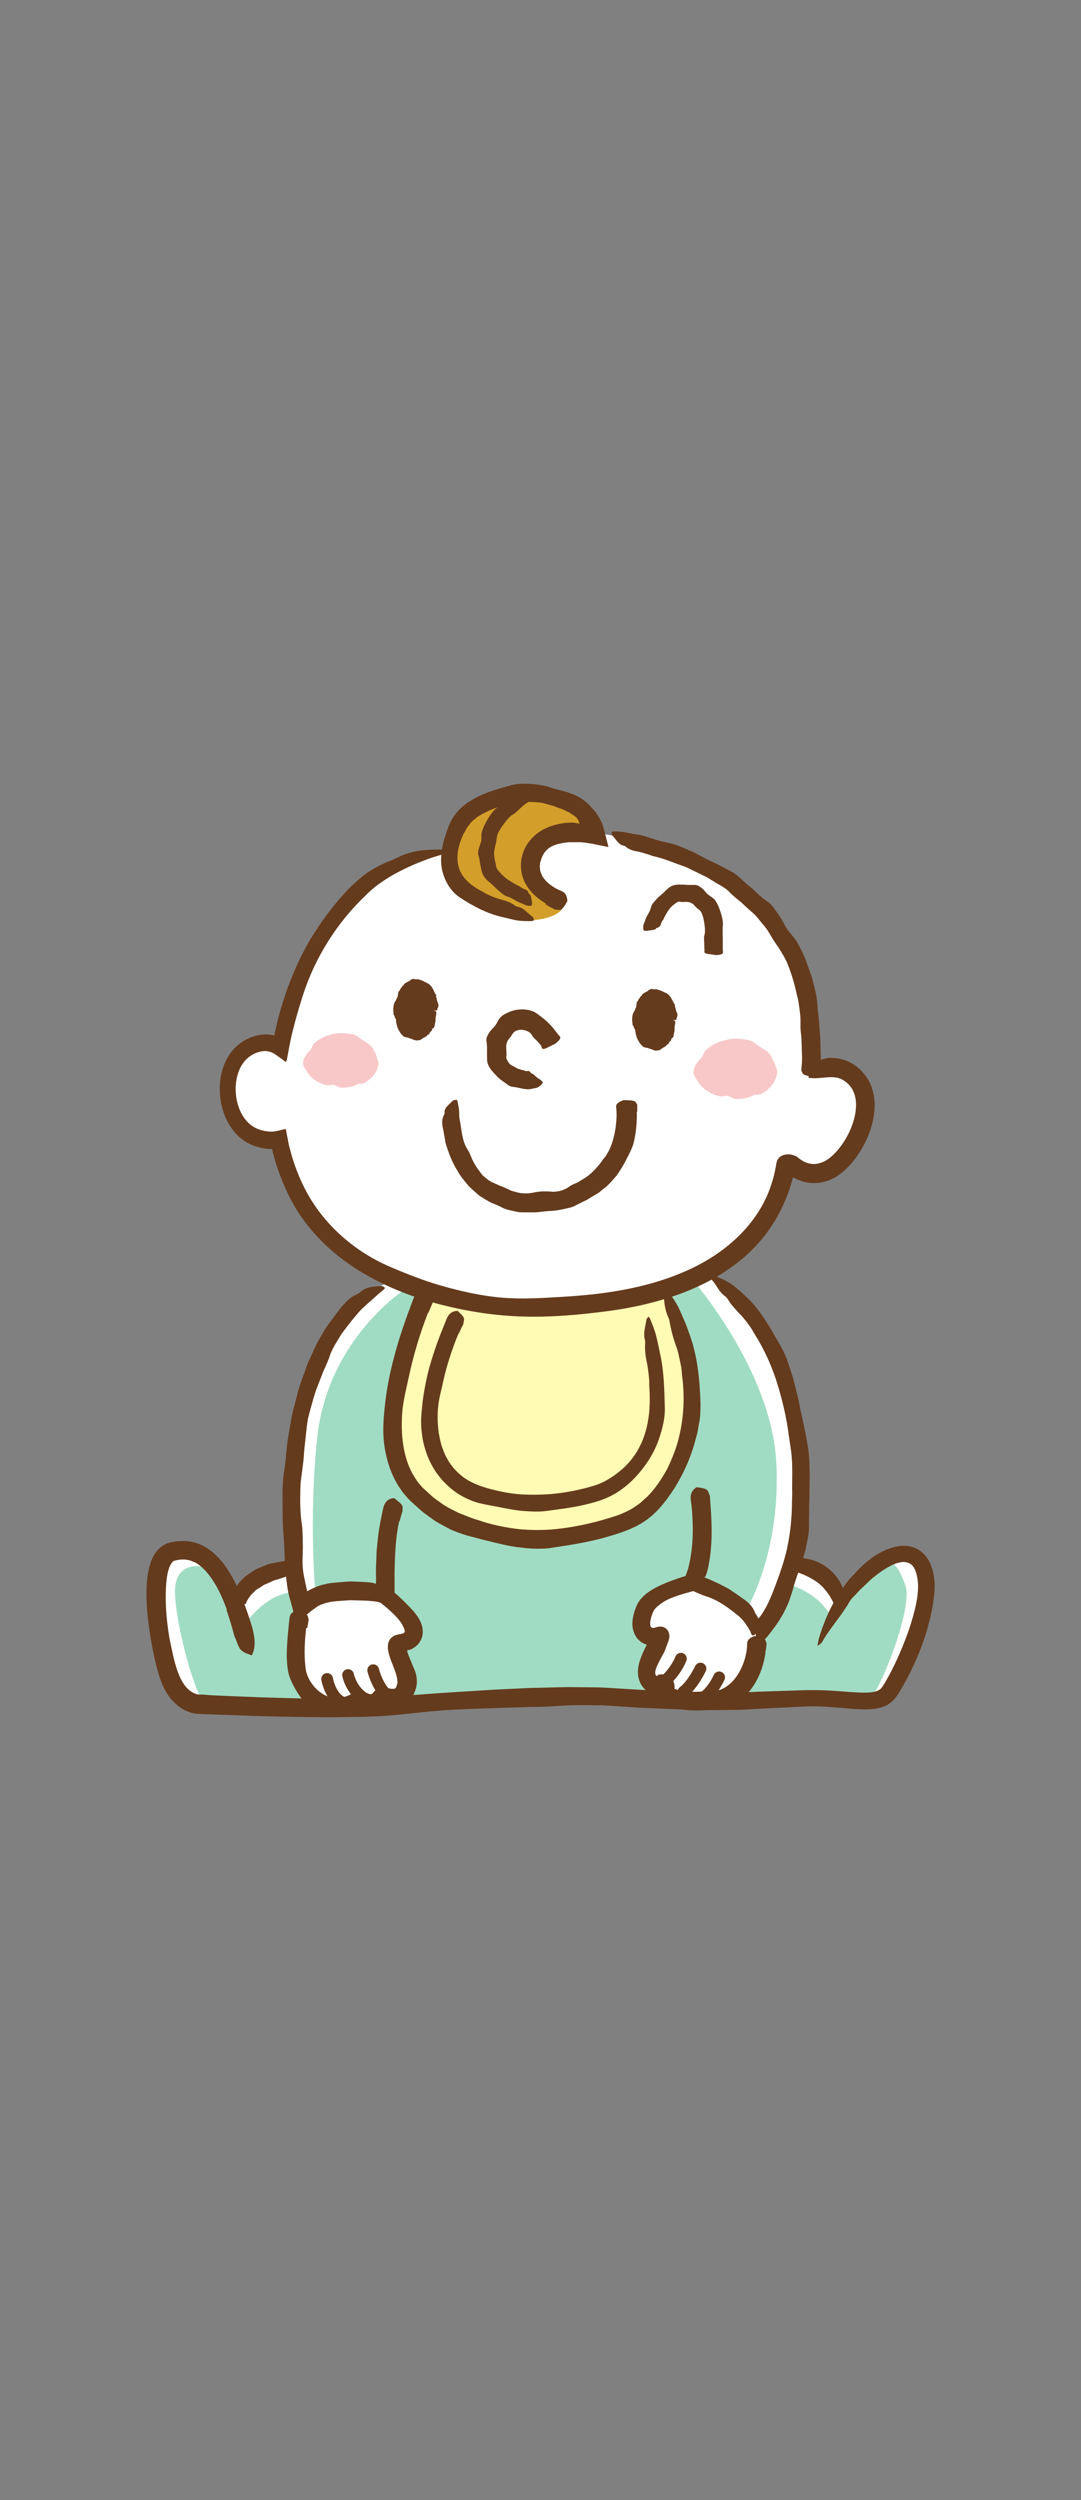 <?xml version="1.0" encoding="UTF-8"?><svg id="_レイアウト" xmlns="http://www.w3.org/2000/svg" width="80" height="185" viewBox="0 0 80 185"><rect x="0" y="0" width="80" height="185" fill="#808080" stroke="none"/><defs><style>.cls-1{fill:#a0dcc3;}.cls-1,.cls-2,.cls-3,.cls-4,.cls-5,.cls-6{stroke-width:0px;}.cls-2{fill:#d39f2a;}.cls-7{fill:none;stroke:#653b1d;stroke-linecap:round;stroke-linejoin:round;stroke-width:.87px;}.cls-3{fill:#fffab4;}.cls-4{fill:#fff;}.cls-5{fill:#653b1d;}.cls-6{fill:#f8c8c8;}</style></defs><path class="cls-4" d="m62.92,79.59c-1.09-.83-2.27-.41-3.02.05.02-8.29-2.91-16.17-14.69-17.83l-1.31-.24s-.14-.58-.35-.79c0,0-.7-1.44-3.25-1.98,0,0-5.51-1.32-6.89,3.16l-.25.95c-3.76.88-6.19,3.19-6.19,3.19,0,0-4.59,3.59-6.04,11.46-.47-.24-1.05-.32-1.76-.03-2.34.99-2.2,5.02-.23,6.29.64.41,1.22.57,1.77.52,1.32,7.69,8.93,12.48,19.31,12.48,9.95,0,17.25-3.58,18.1-10.99l.35.18c.51.49,1.48,1.14,2.75.52,1.9-.92,3.98-5.18,1.69-6.93Z"/><path class="cls-2" d="m43.47,61.27s-.9-3.04-5.6-2.4c-4.7.64-4.71,3.99-4.59,5.22.12,1.23,3.67,3.53,5.09,3.91,1.41.38,4.32-.44,2.96-1.65-1.36-1.21-2.75-1.59-1.97-3.23.78-1.64,3.58-1.29,3.99-1.32.41-.02.12-.52.12-.52Z"/><path class="cls-4" d="m68.68,116.47c-.62-2.59-3.01-1.87-4.81-.15-.69.66-1.25,1.43-1.7,2.19-.84-2.81-3.64-2.74-3.64-2.74l.28-.89c.47-1.97.73-4.48.45-7.56-1.01-11.09-6.78-12.72-6.78-12.72l-24.1.45s-7.99,3.82-6.64,21.01h-.55c-3.37.57-3.56,2.54-3.56,2.54l-.08.26c-1.27-3.44-2.89-4.68-4.83-4.16-2.23.6-.93,7.23-.09,9.4.7,1.81,2,1.88,2,1.88,0,0,8.84.37,13.65.18,4.81-.18,11.34-1.11,18.86-.4,0,0,6.35.34,12.02.06,3.35-.16,5.73.79,6.72-.46.75-.96,3.42-6.32,2.8-8.9Z"/><path class="cls-1" d="m30.05,95.35s-5.8,3.65-6.58,11.07c-.64,6.12-.12,11.61-.12,11.61,0,0-2.57-1.32-5.14,2.03,0,0-1.26-2.39-2.03-3.41-.78-1.02-3.23-1.32-3.23,1.08s1.56,8.08,2.27,8.32c.72.24,9.51.48,12.62.24,3.11-.24,8.85-.6,12.56-.72,3.71-.12,9.45.18,12.68.18s5.62-.24,7.06-.12c1.44.12,3.53.42,4.25,0,.72-.42,3.17-6.64,2.63-8.26-.54-1.62-1.2-2.21-1.85-1.62-.66.6-2.63,1.56-3.65,3.89,0,0-.84-1.8-3.35-2.45l-1.85,3.53-1.14-1.5s2.63-4.19,2.27-11.01c-.36-6.82-6.16-13.46-6.16-13.46,0,0-4.37,2.15-10.83,1.97-6.46-.18-10.41-1.38-10.41-1.38Z"/><path class="cls-3" d="m48.95,95.36c4.89,7.69,1.6,15.02-1.8,16.87-3.86,2.1-11.71,2.8-16.28-1.82-4.43-4.48.62-14.96.62-14.96,0,0,2.84,1.34,8.76,1.34s8.7-1.42,8.7-1.42Z"/><path class="cls-5" d="m47.13,82.25c.01.8-.05,1.61-.26,2.41-.13.39-.31.75-.51,1.11-.19.42-.46.82-.72,1.21-.3.34-.57.69-.94.96-.18.13-.33.3-.53.4l-.57.34c-.22.16-.47.24-.71.37-.24.11-.48.27-.74.32-.48.11-.98.23-1.46.24-.45.02-.9.12-1.37.1-.19,0-.37,0-.56,0-.19,0-.37,0-.56-.05-.37-.09-.75-.14-1.09-.33-.23-.12-.46-.22-.7-.31-.24-.1-.45-.25-.68-.38l-.29-.19-.26-.23c-.17-.15-.34-.3-.5-.46-.28-.35-.59-.69-.8-1.08-.43-.68-.7-1.41-.92-2.15-.02-.07-.01-.15-.03-.23-.06-.27-.09-.54-.15-.81-.08-.34-.1-.69.1-1.04.03-.05.03-.1.02-.15-.03-.33.37-.6.61-.85.04-.04.18-.05.27-.08.03.04.07.08.08.13.03.2.09.41.11.62.02.26,0,.53.06.79.14.7.15,1.45.53,2.08.24.35.33.76.55,1.11.1.2.24.38.37.56.07.09.13.18.2.27.08.08.16.15.25.22.18.15.36.29.58.37.1.05.21.1.31.14.1.05.2.1.31.13.34.12.63.33,1,.4.45.15.96.15,1.44.04.27-.06.56-.08.85-.07.17,0,.35.01.53.03.17-.01.34-.03.51-.07.16-.04.31-.11.46-.18.14-.08.27-.19.41-.26.14-.07.29-.13.43-.19l.39-.24c.53-.3.94-.75,1.32-1.23.09-.15.2-.28.32-.42.1-.15.19-.31.28-.47.19-.39.32-.82.41-1.26.09-.4.13-.81.15-1.23,0-.23,0-.47-.03-.69-.03-.19.05-.34.43-.5.04-.02.09-.04.13-.04.26,0,.55,0,.76.06.14.04.17.18.24.27,0,0,0,.02,0,.03,0,.17,0,.34,0,.5h-.02Z"/><path class="cls-5" d="m59.35,78.67c.02-.41-.01-.81-.02-1.22l-.02-.61-.06-.61c-.03-.4.02-.81-.04-1.21-.06-.46-.1-.93-.23-1.37-.18-.86-.43-1.71-.78-2.52-.12-.24-.25-.47-.39-.7l-.21-.34c-.08-.11-.16-.22-.23-.33-.29-.41-.49-.88-.82-1.25-.3-.35-.56-.74-.92-1.03-.28-.24-.54-.49-.81-.74-.29-.22-.57-.46-.83-.72-.33-.37-.81-.55-1.21-.82-.18-.11-.36-.23-.55-.33l-.58-.28-.58-.28c-.19-.1-.38-.19-.59-.25-.73-.26-1.43-.56-2.19-.72-.07-.02-.14-.06-.21-.08-.27-.08-.53-.17-.8-.23-.35-.06-.7-.13-1-.4-.04-.04-.1-.05-.15-.06-.34-.05-.54-.46-.81-.74-.04-.04-.05-.17-.07-.26.06-.02.11-.05.17-.05.25,0,.5.01.75.05.32.05.63.14.95.18.44.04.85.22,1.27.34.42.14.84.23,1.28.33.51.11.97.36,1.45.55.52.23,1,.54,1.52.77.54.25,1.08.53,1.6.82.42.25.74.63,1.11.93l.37.3c.11.11.23.22.34.33.23.21.48.42.75.6.32.21.5.55.73.85.13.18.25.38.37.57.1.2.21.41.33.59.23.37.59.66.79,1.06.22.39.42.79.58,1.2l.45,1.25c.12.42.22.85.32,1.28.11.48.1.98.17,1.46.08.57.09,1.15.15,1.73.01.52.03,1.04.04,1.56,0,.29-.02.58,0,.87.01.24-.09.44-.45.55-.04.01-.09.03-.12.02-.23-.06-.5-.11-.68-.2-.12-.06-.13-.2-.19-.3,0,0,0-.02,0-.03l.04-.5h.02Z"/><path class="cls-5" d="m63.81,79.32c.36.37.62.84.76,1.32.14.48.18.97.15,1.43-.06.93-.34,1.77-.73,2.54-.4.77-.9,1.49-1.6,2.09-.35.3-.8.58-1.29.72-.49.15-1.06.17-1.57.04-.51-.13-.95-.38-1.31-.68l-.03-.03h-.02s0-.02,0-.02h0c.1-.06-.22.12.21-.12h0s0,0,0,0c0,.02-.02.03-.02.05-.01.03-.02.06-.02.06,0,0,0-.03,0-.12,0-.08-.02-.21-.08-.32-.02-.05-.06-.09-.08-.1h0s0,0,0,0h0c.3.04-.68-.1.68.1h0s0,.01,0,.01v.04s-.04.15-.04.15c-.02.1-.04.2-.06.3-.17.8-.43,1.58-.77,2.32-.76,1.73-1.99,3.24-3.46,4.37-1.4,1.08-2.98,1.86-4.62,2.42-1.64.56-3.32.92-5.02,1.14-2.06.27-4.13.45-6.21.39-1.97-.06-3.93-.35-5.85-.83-1.78-.44-3.52-1.07-5.17-1.94-2.6-1.36-4.95-3.45-6.28-6.17-.33-.66-.61-1.35-.85-2.05-.12-.35-.22-.71-.31-1.06l-.07-.26v-.04s-.02-.05-.04-.06c-.02,0-.03,0-.05.01-.02,0,0,0-.2,0-.3-.02-.59-.09-.87-.17-.47-.14-.97-.41-1.35-.78-.38-.36-.67-.79-.88-1.23-.42-.89-.56-1.86-.47-2.83.11-.95.48-1.98,1.33-2.69.42-.35.91-.59,1.45-.71.27-.06.57-.08.87-.05.07.01.15.02.22.03l.12.03h.01s.02.01.02.01c0,.01,0-.01,0-.02,0-.01,0,0,0-.05l.08-.36.12-.53c.17-.71.38-1.41.62-2.11.47-1.39,1.07-2.73,1.81-4.01.15-.26.33-.51.49-.77.6-.93,1.28-1.81,2.03-2.64.25-.28.51-.55.8-.8h0s0,0,0,0c.8-.77,1.69-1.29,2.64-1.65.18-.07.37-.16.55-.25,1.23-.61,2.37-.57,3.49-.58.18,0,.29.11.42.17-.18.06-.35.13-.54.18-.86.22-1.69.54-2.49.9-1.03.47-2.03,1.03-2.87,1.77-.12.11-.24.21-.35.33l-.03.03-.03.03c-2.08,1.97-3.72,4.55-4.62,7.34-.23.72-.45,1.45-.64,2.18l-.14.55-.07.28-.07.33c-.06.27-.12.57-.17.87l-.08.44-.04.22s-.05.05-.08.1c-.23-.18-.5-.37-.74-.54-.12-.08-.24-.15-.36-.19l-.04-.02h-.05s-.04-.02-.04-.02c-.03,0-.06-.01-.09-.02-.37-.06-.81.06-1.17.27-.36.21-.66.54-.86.94-.4.8-.45,1.8-.2,2.69.19.68.57,1.3,1.11,1.65.25.17.58.29.9.35.17.03.31.05.5.05.28,0,.69-.13,1.03-.2.05.06.06.21.08.32l.07.35.07.36c.02.11.05.26.07.31.07.27.14.54.22.8.48,1.56,1.21,3.05,2.25,4.32,1.35,1.67,3.14,2.98,5.14,3.81,1.14.48,2.32.95,3.54,1.3,1.48.43,3.01.78,4.56.91,1.5.13,3,.03,4.5-.06,1.52-.09,3.03-.24,4.52-.52,2.93-.55,5.82-1.6,8.01-3.51,1.21-1.05,2.21-2.36,2.78-3.88.17-.45.31-.92.41-1.39l.07-.36.03-.18v-.04c0,.06.05-.25.13-.32.17-.22.3-.25.4-.29.36-.1.56-.05.82.04.03.01.06.03.09.04l.05.02h.02s.09.08.09.08l.06.05.12.09c.34.24.7.36,1.07.34.37-.02.74-.17,1.08-.43.62-.49,1.14-1.22,1.5-1.99.35-.77.55-1.63.44-2.39-.07-.42-.24-.8-.52-1.08-.29-.29-.65-.49-1.02-.52-.61-.06-1.2.12-1.78.05-.06,0-.16,0-.16-.04.02-.29-.02-.58.23-.91.16-.22.75-.46,1.26-.54.05,0,.11,0,.16,0,.44,0,.89.09,1.29.27.4.19.74.44,1.03.75h-.01Z"/><path class="cls-6" d="m57.42,79.08c0-.07,0-.14-.03-.21-.02-.07-.04-.13-.06-.2-.03-.06-.06-.12-.09-.18-.03-.06-.07-.11-.1-.17-.04-.07-.05-.15-.09-.21-.16-.22-.37-.38-.59-.51-.21-.13-.42-.26-.62-.42-.04-.03-.09-.06-.13-.09-.05-.02-.09-.05-.14-.07-.1-.04-.19-.06-.29-.08-.1-.02-.2-.03-.3-.04l-.3-.03c-.46-.05-.91.05-1.34.19-.4.14-.79.35-1.1.64-.14.13-.19.37-.28.5-.1.15-.24.26-.35.41-.08.11-.15.23-.21.37-.05.14-.08.29-.07.44.02.2.16.35.25.5.17.31.42.58.71.78.31.21.65.36,1,.43.05,0,.09.01.14,0,.05,0,.09-.01.14-.02.09-.01.18-.03.27-.02.09.02.19.07.28.12.1.05.2.1.3.11.06,0,.12.01.18.01.06,0,.12,0,.18-.01.11,0,.23-.04.35-.06.07,0,.14-.03.21-.05.07-.02.14-.04.21-.06.1-.04.19-.12.3-.14.13-.02.31.01.44-.04.31-.15.59-.37.83-.67.18-.22.32-.5.38-.81.03-.12.01-.25,0-.39l-.1-.07Z"/><path class="cls-6" d="m27.91,78.42c0-.06,0-.13-.02-.18-.02-.06-.03-.12-.05-.18-.03-.06-.05-.11-.08-.16-.02-.05-.06-.1-.09-.15-.03-.06-.04-.14-.08-.19-.15-.19-.34-.34-.53-.46-.19-.12-.38-.23-.56-.38-.04-.03-.08-.06-.12-.08-.04-.02-.08-.04-.13-.06-.09-.04-.17-.06-.26-.07-.09-.02-.18-.03-.27-.03l-.27-.02c-.41-.04-.82.04-1.21.17-.36.12-.71.32-.99.58-.13.12-.17.33-.26.45-.09.14-.22.23-.31.37-.07.1-.14.21-.19.33-.05.12-.07.26-.06.4.02.18.15.32.23.45.16.28.38.53.64.71.28.19.58.32.91.39.04,0,.08,0,.12,0,.04,0,.08-.01.13-.02.08-.01.17-.03.24-.01.08.02.17.06.26.1.09.04.18.09.27.1.05,0,.11,0,.16.01.05,0,.1,0,.16-.01.1,0,.21-.03.31-.05.06,0,.13-.03.19-.04.06-.02.13-.03.19-.06.09-.04.17-.11.27-.13.12-.02.28.01.4-.04.28-.13.53-.34.74-.6.16-.2.29-.45.34-.73.02-.11.01-.22,0-.35l-.09-.06Z"/><path class="cls-5" d="m40.08,77.42c-.18-.24-.39-.45-.58-.63-.09-.09-.14-.24-.24-.33-.11-.11-.23-.16-.35-.2-.23-.08-.48-.09-.75.03-.08.04-.15.1-.2.18-.06.07-.1.14-.14.21-.09.12-.2.22-.27.37-.06.13-.09.28-.09.43,0,.25.05.47.01.7-.03.16.09.29.14.4.06.09.12.17.16.19,0,0,.08.05.15.09l.2.11c.06.03.11.07.17.1l.17.05c.11.04.22.08.32.08.02,0,.03.03.05.03.07.03.14.04.2.02.09-.01.14-.02.3.18.02.03.04.02.05.02.07-.04.31.3.57.42.04.02.14.12.21.18,0,.04,0,.1-.03.13-.09.11-.19.21-.31.27-.16.09-.34.07-.5.13-.46.09-.89-.11-1.31-.15-.13,0-.25-.05-.37-.11-.1-.07-.19-.15-.3-.22-.11-.07-.22-.16-.32-.23-.1-.09-.25-.22-.34-.33-.23-.24-.46-.49-.57-.79-.09-.24-.06-.5-.07-.74,0-.32.02-.62-.04-.98-.04-.21.08-.4.17-.57.13-.22.33-.38.48-.57.14-.18.22-.46.41-.63.18-.19.42-.28.65-.39.48-.2,1.09-.24,1.6-.08.29.08.51.28.72.43.25.19.47.38.66.58.18.18.33.38.48.57.08.11.16.22.26.32.08.08.05.22-.26.48-.03.03-.08.06-.11.08-.24.11-.49.25-.68.33-.12.06-.16.02-.24.03,0,0,0,0,0,0l-.08-.16h.01Z"/><path class="cls-5" d="m52.13,70.3c0-.3-.02-.6-.03-.9,0-.15.07-.3.07-.45.01-.17-.01-.34-.03-.51-.04-.32-.1-.63-.23-.91-.04-.08-.11-.15-.17-.21-.07-.05-.14-.1-.2-.16-.05-.06-.11-.1-.15-.16-.05-.06-.1-.11-.16-.14-.06-.03-.11-.06-.17-.09-.06,0-.12-.02-.19-.03-.21-.01-.4.03-.58-.02-.13,0-.23.07-.33.15-.18.12-.36.29-.51.52-.14.2-.26.43-.37.67,0,.02-.04.04-.05.06-.05.08-.1.17-.12.26-.03.12-.09.23-.32.29-.03,0-.04.03-.04.04-.03.12-.4.11-.64.17-.04,0-.16,0-.24-.01-.02-.03-.05-.06-.06-.08,0-.11-.02-.22,0-.32.03-.13.1-.24.14-.37.09-.35.36-.61.43-.98.05-.22.22-.37.37-.54.07-.1.16-.18.26-.26.09-.08.18-.17.28-.25.19-.18.39-.41.67-.53.11-.04.23-.07.35-.08.12,0,.24,0,.35,0,.15-.02.29.03.45.02.15,0,.3.01.47,0,.1,0,.19.02.28.05.08.05.16.11.24.16.2.13.31.34.47.48.16.13.35.23.51.39.13.16.22.35.3.53.15.36.26.73.31,1.09.03.2-.01.41-.01.61,0,.25,0,.47.01.7,0,.21,0,.42,0,.62,0,.12,0,.23.02.35.01.1-.08.18-.43.21-.04,0-.09,0-.12,0-.23-.04-.48-.06-.66-.1-.12-.03-.13-.07-.18-.11,0,0,0,0,0-.01l.03-.18h.02Z"/><path class="cls-5" d="m40.38,66.85c-.53-.32-1.07-.74-1.44-1.38-.39-.63-.48-1.46-.3-2.13.16-.67.59-1.27,1.13-1.68.63-.47,1.35-.68,2.03-.76.15-.02.3-.02.45-.03.1,0,.09,0,.12,0h.07c.09.02.19.03.29.05l.09.02s.08.03.06,0c0-.05-.02-.1-.04-.15-.05-.1-.1-.2-.18-.29-.02-.02-.05-.05-.08-.07-.03-.03-.03-.03-.11-.08-.13-.08-.25-.18-.39-.25l-.42-.2c-.14-.06-.3-.11-.45-.16-.27-.13-.57-.18-.86-.27-.25-.09-.58-.1-.88-.12-.58-.03-1.16.02-1.72.13-.88.19-1.69.51-2.39.95-.21.17-.45.33-.6.56-.08.11-.18.21-.24.33-.06.12-.13.24-.2.36-.21.43-.38.91-.44,1.38-.06.47-.02.91.13,1.3.27.7.95,1.25,1.76,1.65.08.04.15.1.23.14.3.14.61.28.94.37.42.11.83.23,1.22.52.05.04.12.05.18.06.42.07.7.48,1.07.74.06.04.08.17.12.26-.07.02-.14.06-.21.06-.33,0-.65,0-.97-.04-.41-.06-.81-.18-1.22-.27-1.11-.26-2.13-.8-3.13-1.46-.59-.4-1.02-1.07-1.22-1.78-.24-.79-.13-1.61.05-2.34.22-.75.45-1.58,1.03-2.21.2-.27.49-.46.74-.67.29-.16.56-.36.86-.48.77-.38,1.58-.58,2.39-.81.47-.13.97-.12,1.45-.09.3.02.59.06.89.12.07.02.15.03.25.05l.22.07c.15.05.29.09.44.13.56.15,1.15.28,1.7.58.14.06.27.17.4.26l.2.15c.07.05.18.18.26.26.18.19.38.38.5.59l.2.31.16.31c.08.18.11.31.16.47l.13.49.22.88-1.18-.24c-.35-.05-.72-.13-1.02-.12h-.45s-.2,0-.2,0c-.14,0-.26.03-.39.04-.49.07-.94.19-1.26.47-.2.16-.33.39-.44.64-.05.12-.07.26-.12.39,0,.13-.04.26-.01.38,0,.23.1.44.21.65.14.2.31.4.53.56.24.19.52.35.82.47.25.1.41.25.46.64,0,.04.02.1,0,.13-.12.21-.24.45-.42.59-.12.09-.31.03-.47.03-.02,0-.03-.01-.04-.02-.23-.11-.45-.23-.67-.37h0Z"/><path class="cls-5" d="m38.88,59.49c-.25.19-.48.42-.71.63-.11.11-.28.17-.39.28-.14.12-.26.26-.37.41-.22.27-.42.56-.57.88-.08.2-.09.42-.12.63-.05.19-.1.38-.13.57-.04.18-.02.37,0,.55.03.29.11.45.13.69.02.08.06.15.1.22.05.07.12.12.16.19.19.22.42.43.7.61.24.16.5.31.78.44.03.01.05.04.07.06.09.06.19.12.29.15.14.04.26.11.32.33,0,.03.03.04.05.04.13.04.12.37.19.6,0,.03-.01.14-.02.22-.03.01-.06.04-.09.04-.11,0-.23,0-.33-.04-.13-.04-.25-.12-.38-.16-.36-.12-.64-.39-1.02-.49-.22-.06-.39-.23-.56-.37-.2-.15-.36-.34-.55-.51-.2-.17-.44-.35-.61-.59-.06-.1-.11-.21-.15-.32-.04-.11-.05-.24-.08-.35-.08-.3-.09-.64-.18-.9-.05-.17-.03-.33.02-.49.05-.2.14-.38.18-.58.04-.18-.01-.4.03-.6.05-.19.12-.38.21-.56.17-.35.37-.7.62-1,.13-.17.32-.3.47-.45.19-.17.36-.35.55-.52.17-.15.34-.3.52-.44.1-.08.2-.16.29-.25.08-.07.2-.06.42.16.02.02.05.06.07.08.09.18.2.38.27.53.04.1,0,.13,0,.2,0,0,0,0,0,0-.05.03-.11.06-.17.1h0Z"/><path class="cls-5" d="m31.67,97.15c-.6,1.55-1.08,3.15-1.42,4.76-.17.79-.37,1.58-.46,2.38-.09.92-.08,1.85.07,2.74.14.85.41,1.66.87,2.35l.17.26.2.24c.12.16.29.31.45.45l.48.44c.17.14.35.26.53.39.42.33.91.55,1.38.79.5.19.98.41,1.5.55.95.33,1.94.53,2.95.65.94.09,1.88.09,2.82-.01,1.49-.16,2.94-.5,4.34-.96.46-.15.91-.36,1.31-.6.18-.13.37-.24.55-.39.17-.16.34-.3.51-.46.57-.58,1.04-1.28,1.45-2.02.36-.76.69-1.54.88-2.37.36-1.47.43-3.01.23-4.52-.02-.15-.02-.3-.04-.45-.02-.27-.1-.54-.15-.81-.06-.27-.11-.54-.2-.8-.25-.66-.43-1.33-.55-2.03-.01-.1-.06-.2-.1-.29-.14-.32-.21-.62-.26-.94-.04-.32-.06-.64-.11-.97-.02-.1.07-.21.1-.32.08.08.16.15.22.24.28.42.58.83.82,1.29.14.3.27.6.4.9l.19.45.16.46c.65,1.67.82,3.47.88,5.26,0,.52,0,1.06-.12,1.58-.05.26-.08.53-.15.78l-.21.77c-.33,1.11-.82,2.17-1.44,3.17-.66,1.02-1.44,2.05-2.59,2.69-.87.49-1.82.76-2.75,1.02-1.23.33-2.47.52-3.74.71-.36.07-.74.07-1.11.07-.37,0-.75-.03-1.12-.08-.91-.08-1.8-.33-2.68-.54-.43-.1-.85-.23-1.28-.33-.43-.13-.85-.28-1.26-.45-.4-.21-.81-.42-1.2-.66-.37-.27-.76-.52-1.1-.83l-.51-.46c-.17-.15-.34-.31-.5-.5l-.24-.28-.21-.3c-.15-.2-.26-.41-.38-.62-.45-.86-.7-1.78-.82-2.69-.13-1.02-.04-2.02.07-3,.13-1.17.36-2.31.66-3.42.26-1.01.58-2,.93-2.98.2-.55.4-1.09.61-1.64.17-.45.41-.78.85-.87.05,0,.11-.03.14,0,.17.19.39.35.49.58.07.15-.03.41-.05.61,0,.02-.01.04-.02.06-.14.31-.28.63-.41.95h-.02Z"/><path class="cls-5" d="m33.92,98.7c-.47,1.15-.86,2.33-1.12,3.52-.12.59-.3,1.17-.36,1.77-.09.69-.06,1.37.03,2.05.06.31.12.63.21.93.11.29.2.6.36.87.28.56.7,1.04,1.2,1.43.61.47,1.36.73,2.12.93.72.19,1.46.33,2.22.38.7.04,1.45.03,2.14-.02,1.11-.09,2.19-.31,3.23-.62.69-.21,1.31-.59,1.86-1.03.97-.76,1.64-1.81,1.97-3,.31-1.06.35-2.22.27-3.36-.01-.11,0-.23,0-.34-.03-.41-.08-.83-.15-1.25-.12-.53-.2-1.05-.15-1.6,0-.08-.01-.16-.03-.23-.13-.51.05-.98.12-1.49.01-.08.11-.15.16-.22.04.07.1.13.13.21.14.35.28.7.39,1.07.12.47.23.95.32,1.43.3,1.3.32,2.63.36,3.98.03.8-.17,1.6-.43,2.36-.28.84-.74,1.62-1.3,2.32-.58.73-1.29,1.38-2.12,1.83-.66.36-1.39.57-2.1.73-.94.22-1.89.33-2.84.46-.54.07-1.09.04-1.65,0-.68-.05-1.36-.2-2.03-.33-.65-.13-1.34-.21-1.98-.5-.65-.27-1.27-.68-1.78-1.21-.27-.24-.48-.54-.7-.83-.2-.3-.38-.62-.53-.95-.28-.66-.47-1.35-.53-2.04-.11-.77,0-1.53.07-2.27.12-.88.29-1.75.52-2.59.22-.76.47-1.51.75-2.24.16-.41.33-.81.49-1.23.13-.33.35-.58.72-.61.04,0,.1-.01.12,0,.15.16.35.31.44.5.06.12-.02.31-.03.47,0,.01-.01.03-.02.04-.12.23-.22.46-.33.69h-.01Z"/><path class="cls-5" d="m32.02,74.81c-.06.89-.67,1.77-1.35,1.73-.68-.04-1.18-1-1.12-1.89.06-.89.66-1.77,1.35-1.73.68.04,1.18,1,1.12,1.89Z"/><path class="cls-5" d="m32.09,74.82c-.1-.02-.21-.04-.3-.06-.14-.03-.17-.05-.14-.08.02-.02.05-.04.06-.06.03-.07.03-.13,0-.2,0-.01-.02-.02-.03-.03-.01-.01-.04-.02-.03-.04.08-.13.02-.23,0-.34,0-.08-.08-.14-.11-.21-.02-.04.03-.11,0-.14-.14-.09-.17-.24-.28-.34-.03-.04-.06-.05-.1-.08-.03-.02-.06-.05-.11-.03-.04.02-.05-.02-.08-.05-.03-.02-.06-.04-.09-.05-.03,0-.07.01-.1.04-.05.03-.1.03-.16.02-.03,0-.04.04-.06.04-.07,0-.14.05-.19.11-.05.07-.12.14-.16.22-.03.06-.06.11-.08.17-.03.07-.03.15-.04.23,0,.03-.03.05-.05.07-.03.03-.05.06-.04.11.02.05-.03.08-.06.11,0,0-.03,0-.02.01.09.09-.08.12-.1.19-.01.04-.09.09-.06.14.03.04.01.08.02.12,0,.03,0,.05-.05.08-.05.03-.05.06,0,.09.04.03.03.06.04.08,0,.03.04.06.06.08,0,0,.02.02.02.03.03.09.03.19.08.27.01.03.07.05.06.09-.01.04-.04.08-.02.11.01.02.02.04.04.05.05.04.08.08.01.19-.01.02,0,.02,0,.03,0,.03,0,.08,0,.11,0,.01,0,.02.02.03.07,0,.06.06.07.12.01.06.07.1.12.11.07.03.14.04.2.07.03.01.06.03.08.05.03,0,.06.02.09.03.04.01.09.06.14.04.02,0,.05-.04.07-.05.03-.02.07.04.11.04.06,0,.14-.02.17-.08.03-.09.09-.13.14-.18.04-.04.11-.06.12-.12.02-.12.13-.18.17-.29.03-.08.06-.17.08-.26,0-.05-.02-.11-.05-.16,0,0,0-.02,0-.03.02-.04-.02-.11-.04-.16-.01-.06-.02-.11,0-.16.01-.03.08-.05.2-.07.09-.01.18-.03.26-.05.26.02.26.02.29.06.05.08.04.15.02.22-.02.04,0,.09-.02.14-.04.11-.02.24-.03.36h0c-.02.1-.04.19-.06.29,0,.05-.01.11-.04.15-.01.03-.04.06-.06.08-.03.02-.09.02-.09.07.01.14-.13.18-.18.28-.04.06-.03.15-.15.13-.07.16-.23.18-.37.28-.06.05-.13.09-.2.12-.07.02-.16.03-.24.03-.12,0-.24-.05-.34-.1-.1-.04-.2-.06-.29-.1-.08-.03-.19-.03-.28-.06-.08-.04-.13-.1-.19-.16-.15-.15-.22-.33-.31-.5-.06-.17-.1-.35-.12-.52,0-.07.01-.14-.05-.19-.08-.08-.01-.18-.13-.26,0,0,0-.01,0-.02-.03-.26-.05-.53.03-.79.03-.13.14-.24.18-.36.02-.07.07-.13.09-.21.03-.1.02-.22.06-.33,0,0,0-.01.01-.02.1-.07.11-.19.19-.27.06-.05.05-.16.16-.16.02-.11.11-.17.19-.22.09-.05.17-.09.27-.14.04-.02.06-.08.1-.09.08-.01.15-.09.24-.05.12.06.22,0,.33.03.12.04.25.07.35.13.1.06.21.11.32.16.33.18.44.53.57.8.02.03.06.06.07.09,0,.02-.03.06-.02.09.05.14.06.29.12.44.07.14.09.3-.02.45-.02.03,0,.05,0,.08.02.05-.02.06-.3.07Z"/><path class="cls-5" d="m49.67,75.51c-.03.89-.62,1.79-1.3,1.76-.68-.02-1.21-.96-1.17-1.85.03-.89.62-1.79,1.3-1.76.68.02,1.21.96,1.17,1.85Z"/><path class="cls-5" d="m49.74,75.51c-.1-.02-.21-.04-.3-.05-.14-.02-.17-.05-.14-.07.02-.02.05-.04.06-.06.03-.07.03-.14,0-.2,0-.01-.02-.02-.03-.03-.01-.01-.04-.02-.03-.03.08-.13,0-.23-.01-.34-.01-.08-.08-.14-.12-.21-.02-.04.03-.11,0-.14-.14-.09-.18-.24-.29-.33-.03-.03-.06-.05-.1-.08-.03-.02-.06-.05-.11-.03-.04.02-.05-.02-.08-.04-.03-.02-.06-.04-.09-.05-.03,0-.07.01-.1.04-.05.03-.1.03-.16.02-.03,0-.04.04-.06.04-.07,0-.14.05-.18.12-.05.07-.12.14-.15.22-.02.06-.05.12-.07.18-.02.07-.03.15-.03.23,0,.03-.03.05-.05.07-.03.03-.05.06-.04.11.02.05-.03.08-.06.11,0,0-.03,0-.02.01.1.09-.08.12-.1.19-.01.05-.08.09-.05.14.03.04.01.08.02.12,0,.03,0,.05-.05.08-.05.03-.04.06,0,.09.04.03.03.05.04.08,0,.03.04.05.06.08,0,0,.02.02.02.03.03.09.04.19.09.27.01.03.07.05.06.09-.01.04-.04.08-.02.11.01.02.02.04.04.05.05.04.09.08.02.19-.01.02,0,.02,0,.03,0,.03,0,.08,0,.11,0,.01,0,.02.02.03.07,0,.06.06.07.12.01.06.07.09.13.11.07.03.14.04.2.06.03.01.06.03.08.05.03,0,.06.02.09.03.04.01.09.05.14.03.02,0,.05-.04.07-.05.03-.02.07.04.11.04.06,0,.14-.02.17-.09.03-.09.08-.13.13-.18.04-.04.11-.06.12-.13.02-.12.13-.18.17-.29.03-.08.06-.17.07-.26,0-.05-.03-.11-.05-.16,0,0,0-.02,0-.03.02-.05-.02-.11-.04-.16-.02-.06-.02-.11,0-.16,0-.03.08-.05.2-.07.09-.02.17-.04.26-.06.26.01.26.02.29.05.05.07.04.15.02.22-.01.04,0,.09-.02.14-.04.11-.01.24-.02.37h0c-.02.1-.04.2-.06.29,0,.05-.01.11-.03.16-.01.03-.04.06-.06.08-.03.03-.09.03-.09.07.02.14-.12.18-.17.28-.03.06-.03.15-.14.13-.07.16-.23.19-.36.29-.06.05-.12.09-.19.13-.07.03-.16.03-.24.04-.12.01-.24-.04-.35-.09-.1-.04-.2-.06-.29-.1-.08-.03-.19-.02-.28-.06-.08-.03-.13-.1-.19-.16-.15-.15-.23-.32-.32-.49-.06-.17-.11-.34-.13-.52-.01-.07,0-.14-.06-.19-.08-.08-.02-.18-.14-.26,0,0,0-.01,0-.02-.04-.26-.06-.53.01-.79.03-.13.13-.24.17-.36.02-.07.07-.13.08-.21.03-.1.01-.22.05-.33,0,0,0-.01.01-.02.09-.07.1-.2.19-.28.05-.05.04-.16.15-.16.01-.11.1-.17.19-.22.08-.05.17-.1.27-.15.04-.02.06-.08.1-.09.08-.01.14-.1.24-.05.12.05.22-.01.33.02.12.04.25.07.36.12.1.06.21.1.32.15.34.17.45.52.6.79.02.03.06.06.07.09,0,.02-.02.06-.02.09.06.14.07.29.13.43.08.14.1.3,0,.45-.02.03,0,.05,0,.08.02.05-.02.06-.29.08Z"/><path class="cls-4" d="m22.04,119.21s-.62,3.45-.06,4.74c.55,1.29,1.85,2.67,3.7,2.11.4-.12.97-.52,1.27-.33.97.61,1.23-.34,1.4-.28.63.24,1.43.3,1.68-.66.3-1.14-1.02-3.11-.38-3.13.88-.04,2.22-1.16-1.05-3.72,0,0-1.23-.67-3.75-.3-2.53.37-2.81,1.57-2.81,1.57Z"/><path class="cls-5" d="m22.66,120.47c-.11.93-.16,1.9-.07,2.72.01.09.02.18.03.28.02.08.02.14.04.24.06.2.13.39.23.57.23.42.55.78.92,1.02.35.24.75.35,1.17.34.2-.01.45-.05.62-.11.1-.03.22-.09.34-.14.14-.06.25-.11.48-.17.14-.03.28-.05.42-.04.07,0,.14.04.2.06.07,0,.13.05.2.07l.08.04s.03,0,.04.01c.03,0,.05,0,.07,0,.04,0,.08,0,.11-.03.03-.02.06-.04.08-.07.02-.02.02-.05.19-.23.04-.03.05-.06.19-.13.07-.03.07-.05.23-.07.06,0,.13,0,.19,0,.03,0,.06.01.09.02h.02s.01.01.01.01c.03,0-.03-.01-.02,0h0s.11.03.11.03c.07.02.15.05.18.05.08.02.18.03.26.03.16-.02.19-.01.25-.14.03-.05.05-.15.08-.22.01-.07.02-.15.01-.25-.02-.2-.07-.43-.16-.67-.06-.17-.13-.35-.2-.53l-.11-.28-.07-.19-.08-.27c-.1-.36-.14-.72.01-1.01.04-.07.09-.15.14-.2.05-.05.11-.09.17-.13.06-.04.12-.08.23-.1.1-.02.18-.06.29-.06l.16-.04.05-.02c.1-.05.12-.08.11-.18,0-.1-.09-.28-.19-.47-.19-.34-.52-.68-.87-1-.17-.16-.36-.32-.55-.47l-.14-.11s-.03-.02-.04-.03c0,0-.04-.01-.08-.03l-.15-.04c-.74-.2-1.61-.22-2.46-.13-.08.01-.17,0-.26,0-.32.01-.6.08-.89.15-.36.12-.68.2-1.07.19-.05,0-.11.02-.15.05-.25.19-.68.06-1.05.29-.06.03-.19.01-.28.06,0-.11,0-.18.03-.26.07-.16.16-.32.27-.45.1-.14.22-.26.36-.35.16-.14.35-.22.54-.31.18-.1.37-.15.56-.23.13-.05.25-.1.38-.14l.39-.08c.26-.05.52-.1.78-.11.51-.04,1-.08,1.56-.12.62-.05,1.25.1,1.87.31.08.03.17.07.29.13.11.06.19.15.25.19l.38.33c.24.23.49.45.73.71.13.12.25.26.38.4.13.13.24.29.36.45.21.33.43.74.38,1.29-.02.28-.17.57-.35.78-.1.09-.2.2-.32.26-.1.07-.28.15-.28.14-.05.02-.14,0-.18.04-.02.05,0,.11.01.17l.11.29c.14.33.27.66.43,1.04.09.22.14.46.15.75.01.27-.06.62-.19.89-.05.17-.19.35-.33.51-.06.08-.17.15-.26.21-.09.07-.19.12-.3.15-.22.09-.41.1-.61.11-.18-.01-.36-.02-.53-.06-.14-.03-.27-.06-.42-.09h-.02s-.01,0-.01,0h0s0,0,0,0c.38-1.2.11-.33.19-.6h0s0,0,0,0h0s0,.01.03.08c.01.02.03.04.05.06.04.05.08.11.12.16.04.05.09.1.14.14.02.02.06.05.07.06h0s-.04.08-.1.15c-.26.34-.71.62-1.18.58-.15,0-.3-.03-.44-.08-.07-.02-.14-.05-.2-.08-.07-.03-.07-.03-.11-.05,0,0,0,0,0,0,.05-.02-.12.04-.26.11-.2.1-.58.24-.86.29-.3.06-.62.08-.94.06-.64-.05-1.27-.3-1.75-.67-.55-.42-.9-.97-1.19-1.51-.09-.16-.17-.33-.24-.5-.07-.16-.15-.4-.18-.58-.08-.39-.09-.74-.11-1.09,0-.63.04-1.23.1-1.84.03-.34.06-.67.1-1.01.02-.28.15-.49.52-.58.04,0,.09-.03.12-.01.22.1.48.17.64.3.11.08.1.24.14.36,0,.01,0,.02,0,.04l-.1.58h-.01Z"/><path class="cls-5" d="m29.54,112.57c-.27,1.21-.31,2.48-.34,3.75,0,.77,0,1.56,0,2.35-.22-.03-.44-.06-.66-.09l-1.01-.1c-.19-.02-.36-.04-.55-.04l-1.08-.03c-.66.06-1.37.05-1.93.25-.14.06-.29.1-.42.18-.04.02-.05.03-.11.07l-.18.13c-.12.08-.24.17-.35.27l-.35.28-.27.17c-.17.11-.28.2-.37.28l-.02.02s0-.03-.01-.04l-.02-.1-.05-.21-.1-.41c-.07-.28-.14-.55-.22-.83-.19-.63-.23-.99-.29-1.44-.05-.41-.1-.82-.12-1.23l-.05-1.24c-.03-.77-.12-1.53-.12-2.3,0-1.22-.08-2.45.15-3.67.12-.8.13-1.63.29-2.43.12-.71.22-1.42.42-2.12.18-.7.34-1.41.61-2.09l.33-.92c.11-.31.27-.6.4-.9.14-.3.26-.6.42-.89l.5-.86c.07-.11.15-.21.22-.32.28-.38.57-.77.85-1.15.19-.24.39-.47.61-.68.22-.21.49-.37.77-.5.08-.03.14-.1.21-.15.44-.39,1.03-.38,1.55-.42.08,0,.17.09.25.14-.05.05-.09.13-.15.17-.29.22-.56.47-.83.72-.18.15-.35.31-.53.47-.17.16-.35.32-.5.51-.43.49-.82,1.01-1.21,1.53-.33.56-.72,1.1-.91,1.74-.13.37-.3.71-.45,1.06-.14.36-.28.72-.42,1.08-.16.39-.28.8-.39,1.21-.12.41-.23.82-.33,1.23-.07.44-.11.89-.16,1.33-.04.44-.11.88-.13,1.33-.05.71-.17,1.41-.25,2.12-.03.93-.05,1.87.07,2.8.09.53.09,1.08.1,1.63.02.66-.07,1.33.02,2,.04.32.11.63.18.95.03.16.07.32.1.47.02.11.02.07.03.08,0,0,.01,0,.02,0,.03-.01.02-.01.02,0h0s.15-.09.15-.09c.36-.18.73-.34,1.12-.41.4-.12.72-.1,1.08-.15.35-.02.71-.08,1.05-.05.38.01.77.03,1.15.06l.28.04s.03.01.05.02c.03.01.08.03.12.04h.03s.01-.07.02-.12v-.07s0-.31,0-.31c-.02-.43,0-.86.02-1.29l.02-.61.06-.61c.04-.41.08-.81.16-1.22.07-.46.18-.91.27-1.37.09-.37.29-.67.71-.72.04,0,.11-.02.13,0,.18.17.41.31.54.49.09.11.04.3.05.46,0,.01,0,.03-.01.04-.09.23-.14.48-.21.72h-.02Z"/><path class="cls-5" d="m52.6,111.62c.1,1.43.12,2.88-.19,4.36-.03.13-.06.26-.1.39-.04.12-.1.31-.1.27-.02.02-.07.06-.1.11.01.02.04.03.07.05l.08.04.28.11c.19.08.39.16.58.26.38.18.75.39,1.11.62.47.31.9.68,1.3,1.1.48.56.46.58.57.79.02.07.05,0,.08-.02l.08-.09c.05-.07.1-.14.15-.21.47-.72.78-1.55,1.08-2.37.29-.77.55-1.56.74-2.37.16-.75.28-1.52.33-2.29.06-.61.04-1.23.07-1.83-.02-.61.01-1.23,0-1.84,0-.41-.03-.82-.07-1.23-.06-.41-.12-.81-.18-1.22-.18-1.43-.52-2.82-.95-4.16-.4-1.2-.93-2.34-1.59-3.38-.07-.1-.12-.21-.18-.31-.23-.38-.51-.72-.79-1.05-.2-.19-.39-.4-.56-.61-.19-.19-.34-.44-.5-.67-.04-.07-.11-.12-.17-.17-.44-.29-.6-.83-.99-1.22-.06-.06-.05-.19-.1-.3.11,0,.2,0,.3.03.42.13.8.32,1.17.54.23.15.44.32.65.5l.6.55c1.08,1.02,1.76,2.33,2.49,3.58.2.37.4.76.53,1.16.13.4.27.81.4,1.22l.34,1.35c.11.45.18.91.28,1.36.05.23.11.47.16.71.05.24.09.47.14.71.09.48.2.95.24,1.43.07.77.08,1.55.06,2.33v.76c0,.25-.02.51-.03.76,0,.25,0,.51,0,.77-.01.26-.02.51-.01.77.02.6-.15,1.19-.26,1.78-.1.36-.21.71-.32,1.06-.12.35-.25.69-.36,1.04-.12.33-.21.68-.31,1.02-.12.34-.21.69-.37,1.01-.15.34-.32.66-.52.98-.11.21-.6.9-1.01,1.38l-.84.89c-.28-.53-.58-1.05-.9-1.55l-.12-.19-.06-.09-.03-.04-.12-.14c-.08-.09-.16-.19-.25-.27-.34-.36-.75-.66-1.19-.93-.29-.18-.6-.36-.91-.51-.16-.08-.32-.15-.48-.22l-.47-.16-.52-.13-.54-.12.42-1.03.17-.48c.03-.09.06-.17.08-.27.09-.37.16-.75.21-1.13.1-.78.12-1.59.08-2.4-.02-.45-.05-.91-.12-1.35-.06-.37,0-.68.32-.94.03-.03.08-.07.11-.07.25.04.52.05.72.17.14.08.18.31.26.48,0,.02,0,.04,0,.05.02.3.04.59.06.89h-.02Z"/><path class="cls-4" d="m55.95,121.06c.06,2.41-1.23,4.56-3.05,4.81-1.26.17-2.78.28-3.63-.34-.46-.34-.05-.65-.17-.77-.15-.15-.52.17-.7.05-1.8-1.3,1.44-4.15.31-3.81-1.14.35-1.49-.85-.88-1.96.56-1.03,3.53-1.73,3.53-1.73,0,0,4.53,1.63,4.58,3.76Z"/><path class="cls-5" d="m56.65,122.31c-.16,1.05-.54,2.1-1.29,2.96-.37.42-.87.73-1.4.95-.3.13-.63.21-.96.26-.28.03-.55.06-.84.07-.53.03-1.08.04-1.64-.05-.14-.01-.28-.05-.43-.08-.14-.03-.29-.07-.43-.13-.14-.05-.28-.1-.46-.23-.17-.11-.36-.2-.47-.36-.15-.18-.23-.43-.2-.67,0-.06.01-.12.03-.18l.02-.09s0,.04,0,.06h0v.02h0s.43-.03.43-.03h0s.01,0,.02,0c.02,0,0,0,0,0h0s0,.06,0,.06h0s0,0,0,0h-.02s-.04-.02-.06,0c-.02.06-.01.12.01.17.01.03.04.02.04.12v.11s.01,0,.01,0c0,0,0,0,0,0l-.06.02-.09.03c-.06.02-.12.04-.19.05-.12.03-.25.04-.37,0-.25-.05-.45-.23-.63-.42-.16-.18-.32-.43-.37-.64-.07-.21-.09-.43-.09-.63.01-.41.12-.75.24-1.07.22-.58.53-1.09.75-1.54.02-.04.04-.08.05-.12,0-.02,0-.03.01-.04,0,0,0-.02,0-.01h0s.07.03.1.04c.35.13.54.08.51.08,0,0-.03.05-.03.07,0,.02,0,.09,0,.15,0,.06.01.12.03.18l.04.23h0s-.07.02-.07.02l-.08.02c-.06.01-.08.03-.22.05-.24.03-.44.02-.64-.03-.39-.1-.73-.37-.91-.74-.19-.39-.21-.74-.18-1.03.04-.4.15-.75.29-1.09.04-.09.06-.15.13-.26.06-.09.13-.21.2-.28l.21-.22.21-.18c.5-.38,1-.6,1.5-.81.5-.2,1-.37,1.51-.52l.54-.14.53.2.3.12c.2.08.39.16.58.25.38.17.76.36,1.14.57.08.04.15.11.23.16.29.18.57.4.87.6.37.26.73.61.86,1.11.02.06.06.12.1.18.13.2.18.42.13.66-.02.12-.04.22-.08.33-.05.1-.1.2-.14.29-.03.06-.15.09-.23.12-.03-.05-.08-.09-.1-.13l-.05-.16c-.02-.05-.06-.1-.09-.15l-.08-.15-.1-.14c-.15-.25-.36-.51-.61-.72-.69-.56-1.45-1.15-2.35-1.44-.19-.06-.38-.13-.56-.21l-.28-.12-.14-.07c-.06,0-.13.02-.3.07-.58.16-1.17.33-1.69.59-.27.14-.52.32-.72.5-.1.09-.18.19-.23.27-.02.04-.03.07-.06.12l-.07.18c-.07.19-.12.37-.14.55,0,.09,0,.17,0,.23,0,.04.02.08.04.12.03.04.08.08.14.09.02,0,.06,0,.06,0,.01,0-.01,0,.03,0l.12-.03.13-.04s.09-.02.16-.03h.09c.06,0,.14.01.2.04.03.01.06.02.1.04.04.02.09.06.13.1.08.07.16.2.17.26.03.07.04.15.05.23,0,.06,0,.08,0,.12,0,.04-.01.08-.02.11l-.02.06-.03.11c-.07.18-.14.36-.21.56-.13.38-.35.68-.49.98-.18.36-.34.72-.26.94.07.19.22.06.18.02l.1-.02h.05s.1-.02.15-.02c.2,0,.49.12.44.11l.04.02h0s0,0,0,0l.18.13h0s.02.03.02.03l.04.05s.05.07.08.11c.05.08.08.15.1.23.04.18.03.26.03.35,0,.07,0,.02,0,.04h0s0,0,0,0c0,0,0,0,0,.01-.01,0,.03.01.07.02l.11.04c.07.03.16.05.25.07.17.05.38.05.57.08.41.02.84,0,1.29-.03.55-.04.89,0,1.27-.19.44-.21.83-.59,1.12-1.05.27-.42.46-.89.58-1.39.07-.28.11-.57.11-.85,0-.24.09-.42.45-.57.04-.02.09-.04.12-.04.23.05.5.08.68.18.12.07.14.24.19.38,0,.01,0,.03,0,.04-.02.22-.05.44-.1.65h-.01Z"/><path class="cls-5" d="m16.79,119.1c-.27-.7-.56-1.4-.94-2-.37-.6-.82-1.13-1.33-1.44-.26-.12-.51-.24-.79-.25-.13-.03-.28,0-.42,0-.07,0-.15.03-.22.04-.07.01-.17.03-.18.04-.1.02-.22.15-.34.4-.11.25-.19.58-.23.92-.16,1.38-.05,2.93.2,4.41.35,1.66.67,3.67,1.95,4.12.07.03.14.04.18.05h.28s.64.05.64.05l1.28.06,2.55.1c1.7.05,3.4.1,5.1.11,1.03-.01,2.06-.05,3.09-.08.52-.01,1.03-.05,1.54-.09l1.54-.12c1.94-.15,3.91-.27,5.87-.39l2.74-.13c.91-.01,1.83-.05,2.74-.06l2.18.02c.73.02,1.45.08,2.17.12.74.05,1.42.08,2.14.11.72.03,1.43.06,2.15.1.95.05,1.9.04,2.86.04h1.43s1.43-.06,1.43-.06l2.5-.08c.85-.04,1.75-.04,2.6.01.85.05,1.7.15,2.46.15.38,0,.73-.03.96-.13.24-.11.29-.16.52-.52.71-1.19,1.32-2.58,1.8-3.93.23-.68.43-1.37.57-2.05.13-.68.18-1.37.07-1.9-.05-.22-.1-.45-.19-.62-.17-.33-.36-.45-.64-.5-.29-.06-.72.05-1.11.25-.51.26-1.01.62-1.48,1.02-.22.21-.44.43-.67.64-.24.2-.43.46-.66.68-.13.12-.24.28-.33.45-.64,1.07-1.38,1.84-1.95,2.85-.09.16-.24.2-.35.32.03-.21.05-.4.11-.6.27-.9.62-1.78,1.08-2.62.16-.26.3-.53.47-.79l.54-.74c.18-.25.41-.46.62-.69l.32-.34.34-.32c.64-.55,1.37-1.03,2.26-1.25.44-.1.95-.12,1.42.06.48.18.85.56,1.08.97.43.82.48,1.75.39,2.58-.09.84-.28,1.65-.5,2.45-.26.93-.61,1.83-1.02,2.71-.2.44-.42.87-.66,1.3-.12.21-.24.43-.37.64-.14.21-.25.43-.48.65-.23.25-.54.41-.84.51-.3.09-.6.14-.88.15-.56.03-1.09-.02-1.62-.06-1.04-.09-2.06-.18-3.07-.15-1.08.05-2.16.11-3.25.16l-1.63.09-1.63.02c-1.74.02-3.48-.08-5.23-.15-1.17-.04-2.26-.15-3.4-.2-1.13-.02-2.25-.03-3.37.05-.65.05-1.3.07-1.96.07-.66.02-1.32.04-1.97.06-1.61.06-3.22.09-4.83.22-1.55.12-3.1.36-4.68.42-.79.03-1.59.04-2.39.05-.8.02-1.59.01-2.39,0-1.58-.03-3.15-.04-4.73-.11l-2.36-.08-1.18-.05c-.63-.03-1.12-.28-1.52-.6-.92-.72-1.29-1.81-1.52-2.65-.24-.89-.41-1.77-.55-2.66-.16-1.06-.28-2.14-.26-3.25.02-.55.06-1.12.21-1.7.08-.29.18-.59.35-.89.17-.29.43-.59.79-.78.36-.18.61-.18.89-.24.28-.02.57-.04.86,0,.57.07,1.14.3,1.57.64.24.15.42.35.62.53.17.2.36.39.5.61.31.42.56.85.78,1.3.5,1,.86,2.03,1.19,3.07.26.85.34,1.59.1,2.15-.02.06-.06.15-.09.14-.27-.12-.56-.17-.81-.43-.16-.17-.3-.67-.46-1.01-.01-.03-.02-.07-.03-.11-.16-.61-.34-1.22-.55-1.81h.01Z"/><path class="cls-5" d="m58.53,115.36s.1-.03.27-.05c.17-.02.4-.03.69,0,.14.01.29.04.45.08.16.03.32.1.5.16.16.08.34.15.5.26.17.1.32.22.47.35.16.12.29.27.41.42.13.14.23.31.33.46.1.16.16.32.23.47.08.15.1.3.15.44.09.27.1.5.12.66.01.16.02.25.02.25l-.79.16s-.04-.07-.1-.19c-.03-.06-.06-.13-.1-.22-.03-.09-.09-.17-.14-.27-.06-.09-.1-.21-.18-.3-.07-.1-.14-.21-.22-.31-.09-.09-.16-.21-.26-.3-.1-.09-.19-.19-.3-.27-.1-.09-.22-.16-.33-.23-.11-.08-.23-.13-.34-.2-.23-.12-.46-.23-.67-.3-.2-.08-.38-.14-.51-.18-.13-.04-.18-.07-.19-.07v-.8Z"/><path class="cls-5" d="m17.07,118.52s0-.02,0-.05c0-.02.02-.11.04-.2.02-.09.05-.21.09-.3.04-.1.08-.23.15-.34.07-.11.15-.23.23-.36.08-.14.2-.24.31-.36.12-.11.23-.25.37-.34.14-.09.28-.19.42-.28l.21-.14c.07-.04.15-.06.22-.1.15-.06.29-.12.43-.18.14-.05.28-.13.41-.15.13-.03.26-.05.37-.08.46-.09.77-.14.77-.14l.19,1.13s-.26.09-.64.21c-.1.03-.2.06-.31.09-.11.03-.21.09-.32.14-.11.05-.22.1-.34.15-.12.04-.22.11-.32.18-.1.07-.2.13-.31.19-.11.06-.17.15-.25.22-.07.08-.17.14-.22.22-.06.08-.11.15-.16.21-.04.07-.08.13-.11.19-.04.06-.05.1-.06.13-.01.03-.03.04-.04.09,0,.03-.01.05-.01.05l-1.13-.17Z"/><path class="cls-7" d="m24.21,124.24s.24,1.43,1.21,1.77"/><path class="cls-7" d="m25.76,123.95s.19.99,1.04,1.62"/><path class="cls-7" d="m27.62,123.59s.24,1.04.9,1.74"/><path class="cls-7" d="m50.39,122.74s-.34.92-1.21,1.67"/><path class="cls-7" d="m51.84,123.47s-.56,1.19-1.26,1.72"/><path class="cls-7" d="m53.22,124.12s-.46,1.06-1.23,1.55"/></svg>